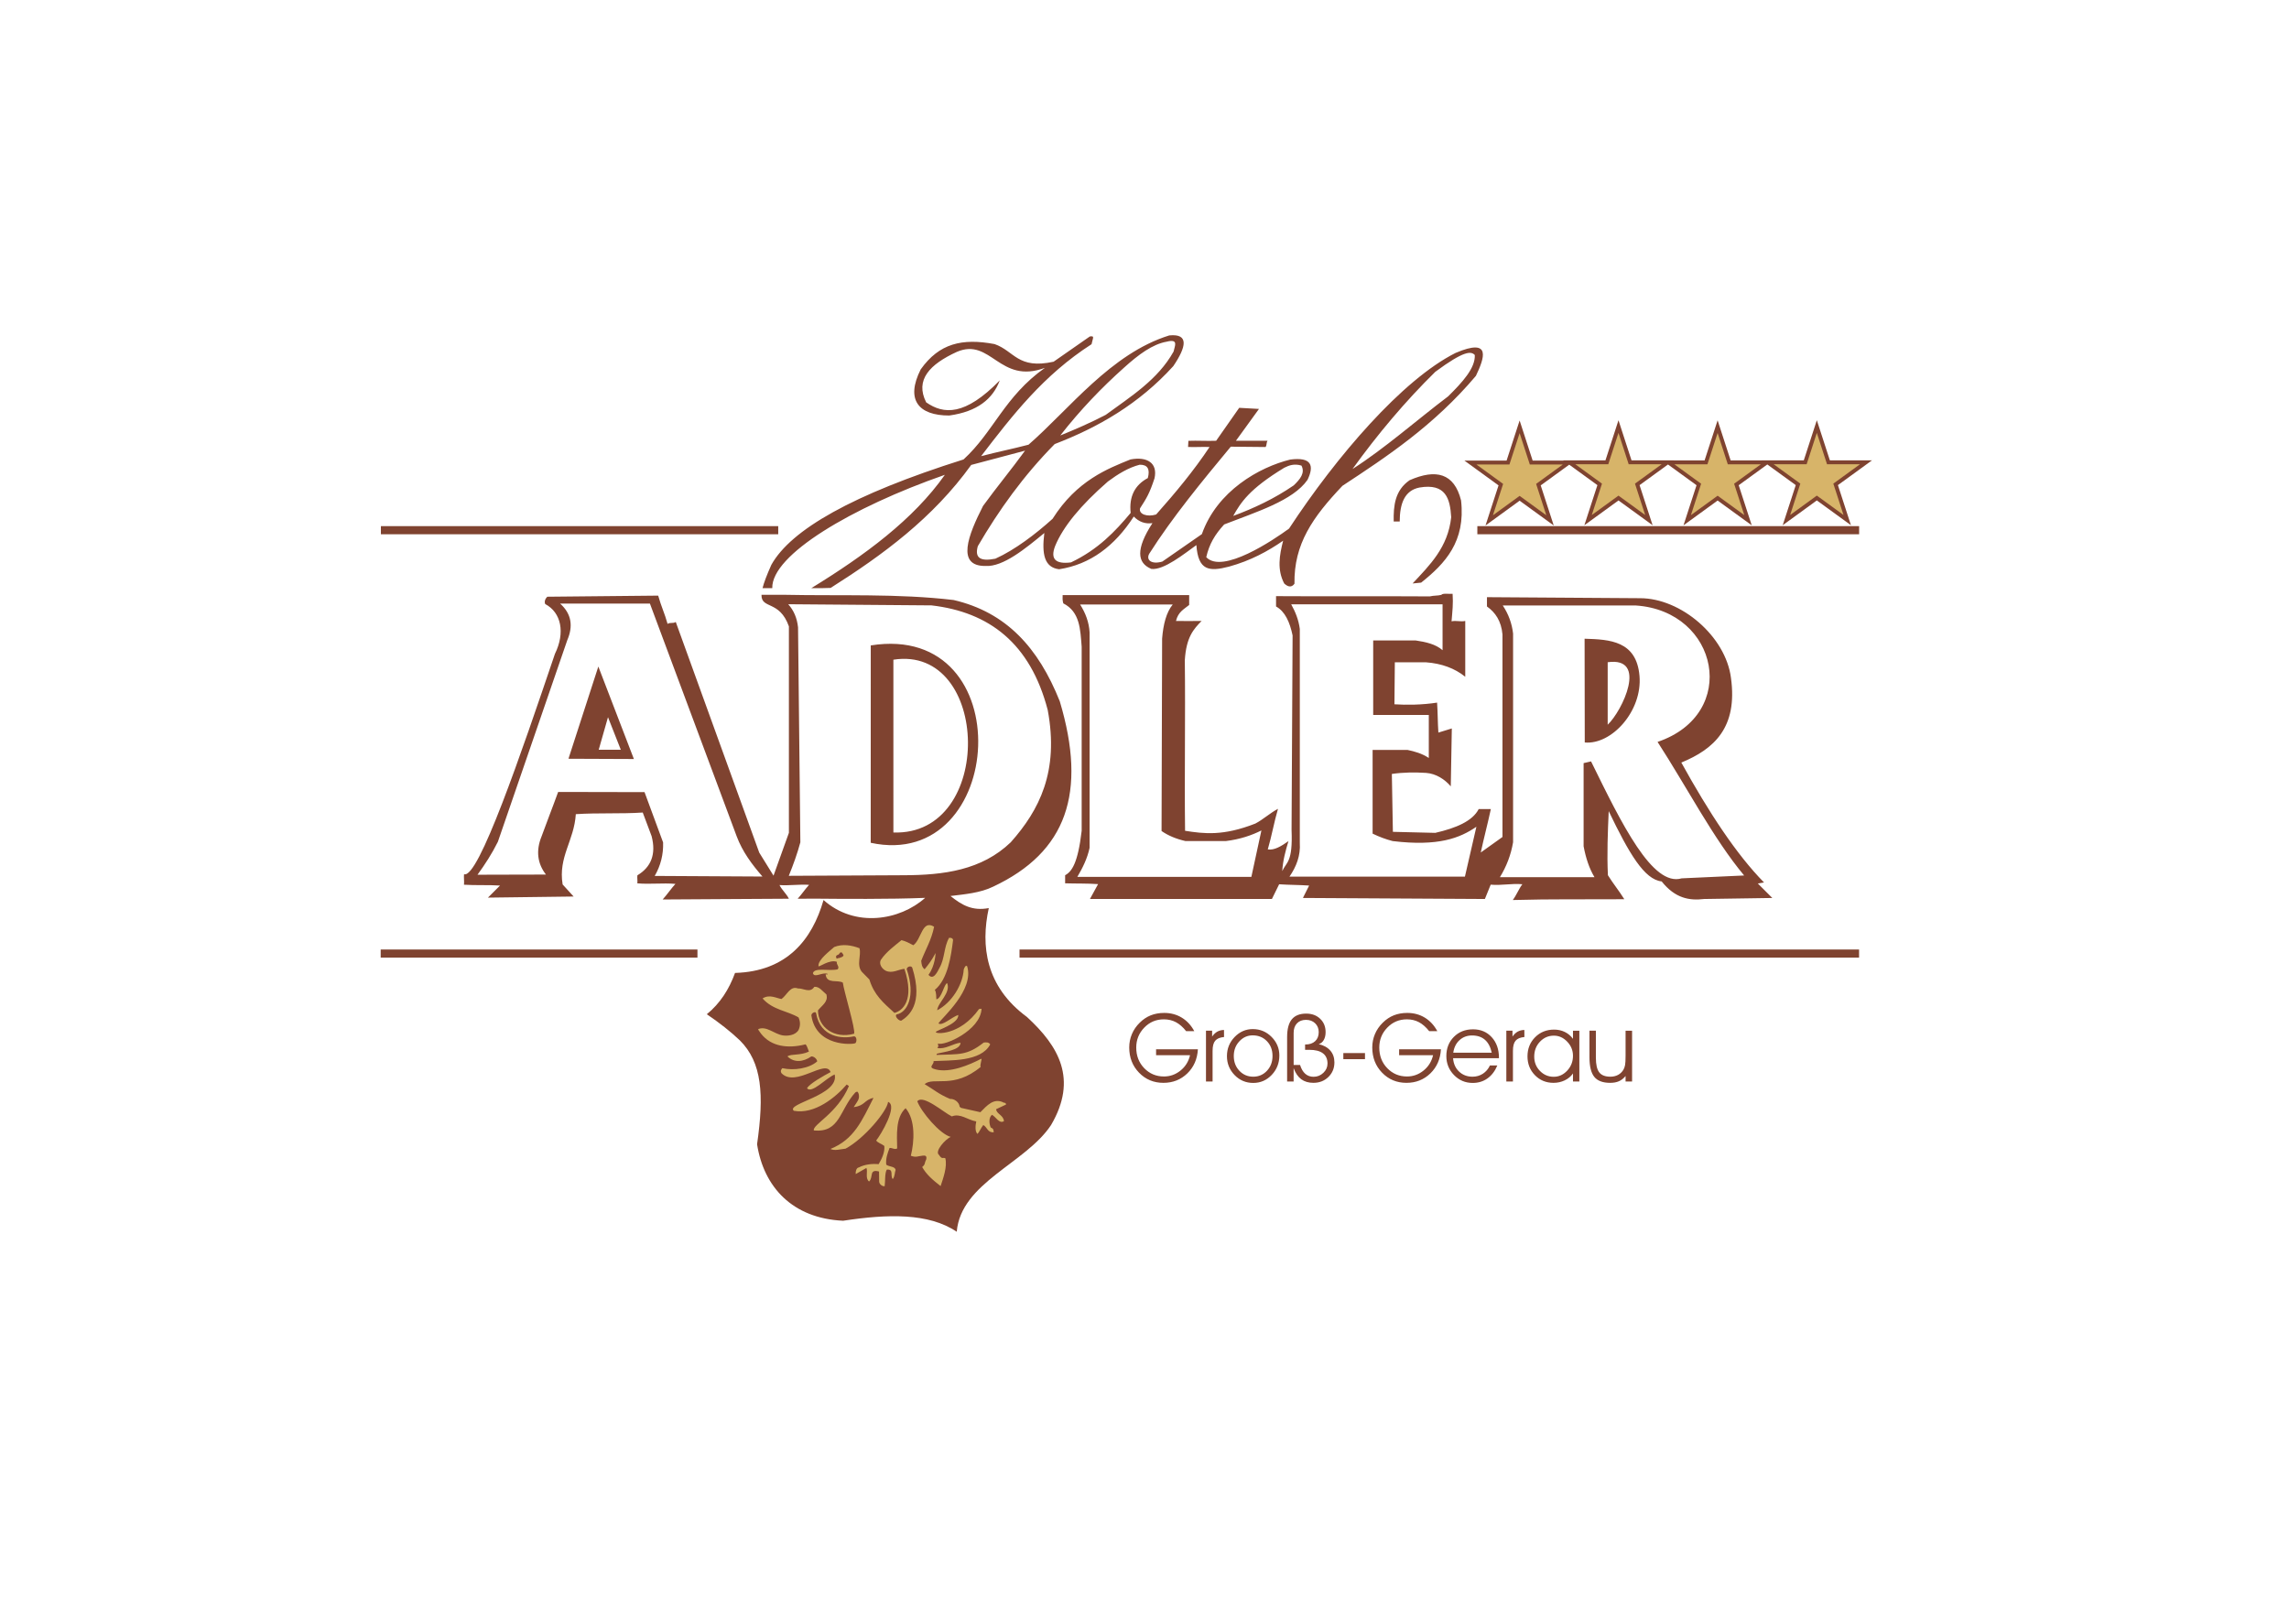 <?xml version="1.0" encoding="utf-8"?>
<!-- Generator: Adobe Illustrator 15.1.0, SVG Export Plug-In . SVG Version: 6.00 Build 0)  -->
<!DOCTYPE svg PUBLIC "-//W3C//DTD SVG 1.1//EN" "http://www.w3.org/Graphics/SVG/1.1/DTD/svg11.dtd">
<svg version="1.1" id="Ebene_1" xmlns="http://www.w3.org/2000/svg" xmlns:xlink="http://www.w3.org/1999/xlink" x="0px" y="0px"
	 width="419.527px" height="297.638px" viewBox="0 0 419.527 297.638" enable-background="new 0 0 419.527 297.638"
	 xml:space="preserve">
<path fill-rule="evenodd" clip-rule="evenodd" fill="#7F4330" d="M139.758,107.81c0.251-0.995,0.76-2.356,1.609-4.263
	c3.601-6.442,14.818-12.884,35.228-19.325c5.541-5.072,7.488-11.534,14.92-16.795c-8.338,3.11-9.87-5.601-16.128-2.933
	c-4.967,2.275-7.728,5.13-5.636,9.26c3.197,2.224,7.094,2.527,13.487-4.026c-1.274,3.412-4.119,5.727-9.26,6.442
	c-5.639,0.003-8.047-2.874-5.233-8.455c3.405-4.791,7.611-5.751,13.536-4.642c3.623,1.25,4.235,4.679,10.821,3.232
	c2.214-1.543,4.429-3.087,6.643-4.63c0.924-0.137,0.566,0.21,0.313,1.421c-8.803,5.659-14.472,13.003-20.242,20.521
	c3.086-0.805,5.605-1.294,8.692-2.1c7.45-6.488,15.091-16.709,25.793-20.032c3.673-0.369,3.121,2.117,0.742,5.625
	c-6.301,6.944-13.758,11.224-21.741,14.292c-5.708,5.78-10.231,12.099-14.091,18.721c-0.607,2.154,0.466,2.833,3.221,2.29
	c3.589-1.625,7.373-4.507,10.48-7.31c4.463-7.063,10.158-9.202,14.28-10.882c3.075-0.574,5.026,0.665,4.404,3.462
	c-0.915,2.771-1.424,3.593-2.655,5.504c-0.26,1.114,1.379,1.613,2.956,1.123c3.588-4.043,6.872-7.987,9.788-12.366
	c-1.207-0.067-2.73,0.055-3.938-0.012c0-0.269,0.063-0.853,0.063-1.122c1.61-0.067,3.473,0.056,5.083-0.011
	c1.408-2.013,2.817-4.026,4.227-6.04c1.208,0.067,2.416,0.135,3.624,0.202c-1.409,1.946-2.818,3.892-4.228,5.838
	c1.744,0,4.057,0,5.802,0c-0.269,0.403-0.096,0.742-0.364,1.145c-1.812,0-4.569-0.063-6.381-0.063
	c-5.301,6.396-10.682,12.915-14.96,19.653c-0.593,1.133,0.443,1.982,2.416,1.409c2.415-1.678,4.831-3.355,7.247-5.032
	c2.775-7.903,10.516-12.272,16.191-13.666c3.93-0.517,4.431,1.111,3.172,3.714c-2.657,3.831-9.45,5.904-15.274,8.179
	c-1.718,1.87-2.744,3.622-3.284,5.999c2.965,3.159,12.316-3.148,15.173-5.239c8.699-13.254,20.754-27.294,30.523-32.204
	c6.732-2.862,5.224,1.048,3.725,4.205c-7.68,9.09-16.275,14.777-24.459,20.153c-5.429,5.718-8.925,10.67-8.795,17.957
	c-0.604,0.808-1.271,0.5-1.875-0.041c-1.333-2.512-0.894-5.171-0.201-7.851c-2.804,1.938-5.959,3.66-9.938,4.756
	c-3.638,0.938-5.627,0.738-5.964-3.951c-2.2,1.575-5.983,4.646-8.253,4.366c-2.612-1.081-2.903-3.604,0.201-8.392
	c-1.31,0.188-2.451-0.215-3.422-1.208c-3.504,5.426-7.999,8.788-13.688,9.663c-2.704-0.334-3.195-2.77-2.705-6.643
	c-3.404,2.801-7.554,6.247-10.783,6.039c-5.413,0.062-3.186-5.633-0.454-10.997c2.483-3.422,5.218-6.718,7.701-10.14
	c-3.289,0.872-6.576,1.745-9.864,2.617c-7.048,9.779-16.19,16.481-25.767,22.545c-0.419,0.026-0.896,0.033-1.386,0.037h-2.149
	c9.793-6.009,18.703-12.577,24.472-20.77c-17.084,5.958-31.794,14.68-31.634,20.77H139.758z M174.206,164.246
	c2.051,1.64,3.981,2.794,7.017,2.214c-1.51,6.919-0.582,14.39,6.996,19.962c5.852,5.372,9.345,11.406,4.416,19.811
	c-4.64,7.029-16.51,10.563-17.287,19.559c-5.14-3.474-12.648-3.262-20.82-2.019c-9.296-0.421-14.554-6.199-15.773-14.021
	c1.304-9.108,0.925-14.981-3.154-19.038c-1.683-1.6-3.702-3.198-6.057-4.795c2.44-1.988,4.081-4.575,5.173-7.571
	c9.465-0.275,14.118-6.045,16.22-13.364c5.755,5.131,13.972,3.758,18.625-0.399c-6.381,0.267-15.702,0.189-19.853,0.149l-3.51,0.01
	c0.738-0.805,1.35-1.736,2.087-2.542c-1.744-0.134-3.678,0.175-5.422,0.04c0.469,0.938,1.254,1.563,1.724,2.502
	c-7.649,0.066-15.488,0.071-23.137,0.139c0.737-0.805,1.603-2.054,2.34-2.859c-2.348-0.201-4.634,0.104-6.983-0.098
	c0.067-0.47-0.055-1.003,0.012-1.473c2.486-1.488,3.481-3.841,2.604-7.183c-0.604-1.611-1.018-2.715-1.623-4.325
	c-4.026,0.268-8.241,0.03-12.267,0.299c-0.301,4.863-3.25,7.83-2.416,12.884c0.671,0.737,1.342,1.476,2.013,2.213
	c-5.233,0.068-10.467,0.135-15.701,0.201c0.738-0.736,1.477-1.476,2.214-2.213c-2.013-0.135-4.594-0.017-6.607-0.15
	c0.067-0.537-0.055-1.39,0.012-1.927c2.611,0.941,10.462-22.102,16.66-40.398c1.91-3.891,1.152-7.575-1.778-9.122
	c-0.212-0.429-0.005-0.982,0.369-1.346c6.778-0.066,13.555-0.134,20.332-0.201c0.538,1.946,1.184,3.233,1.721,5.18
	c0.537-0.336,0.964-0.013,1.501-0.349c5.1,14.091,10.199,28.182,15.299,42.274c0.873,1.408,1.745,2.817,2.617,4.227
	c0.939-2.617,1.879-5.233,2.818-7.851c0-12.615,0-25.23,0-37.845c-1.722-4.854-5.089-3.109-5.022-5.788h4.167
	c10.37,0.219,20.878-0.251,31.051,0.957c9.634,2.246,15.529,8.728,19.449,18.56c5.028,16.781,1.26,27.649-12.202,33.98
	C179.664,163.696,176.771,163.929,174.206,164.246z M206.046,67.366c2.595-2.348,5.189-4.28,7.786-4.732
	c2.265-0.573,1.454,0.818,1.259,1.814c-2.871,5.14-7.806,8.208-12.427,11.593c-2.91,1.525-5.637,2.681-8.337,3.786
	C198.011,75.113,201.943,71.025,206.046,67.366z M203.057,88.265c1.853-1.373,3.756-2.543,5.821-3.076
	c1.441-0.025,1.939,0.79,1.493,2.446c-2.412,1.288-3.461,3.417-3.145,6.388c-2.855,3.419-5.972,6.706-10.933,9.07
	c-2.857,0.368-3.827-0.631-2.91-2.997C194.826,96.572,198.051,92.629,203.057,88.265z M235.382,85.742
	c0.891-0.449,1.833-0.791,3.146-0.395c0.711,1.341-0.234,2.498-1.416,3.628c-3.577,2.458-7.3,4.192-11.089,5.6
	C227.396,92.141,228.928,89.66,235.382,85.742z M247.887,85.978c4.653-6.45,9.686-12.424,15.178-17.824
	c5.308-3.927,6.561-3.792,7.236-3.076c0.11,2.393-2.252,4.969-4.877,7.571C259.552,77.093,253.837,82.167,247.887,85.978z
	 M255.437,95.6c0.366,0,0.733,0,1.101,0c0.012-3.273,0.878-5.691,3.618-6.23c4.835-0.825,5.616,2.045,5.819,5.442
	c-0.594,5.523-3.916,8.767-7.078,12.145c0.524-0.053,1.049-0.105,1.574-0.157c4.41-3.517,8.165-7.535,7.313-15.063
	c-1.253-5.035-4.622-5.822-9.438-3.707C255.665,89.893,255.38,92.681,255.437,95.6z M102.658,110.642c5.487,0,10.973,0,16.459,0
	c5.303,14.228,10.606,28.455,15.91,42.682c1.05,2.798,2.788,5.14,4.718,7.353c-6.583-0.037-13.167-0.073-19.75-0.109
	c1.097-1.903,1.609-3.951,1.537-6.145c-1.134-3.072-2.268-6.146-3.402-9.217c-5.304-0.037-10.529,0.004-15.833-0.033
	c-0.987,2.744-2.052,5.409-3.04,8.151c-1.06,2.598-0.765,4.979,0.807,6.991c-4.169,0.036-8.377-0.005-12.547,0.032
	c1.371-1.884,2.653-3.86,3.731-6.035c4.243-12.325,8.485-24.652,12.728-36.977C105.042,114.836,104.805,112.569,102.658,110.642z
	 M144.462,110.762c8.756,0.07,17.513,0.142,26.27,0.212c10.54,1.227,18.096,6.928,21.292,19.172
	c2.106,11.276-1.533,18.354-6.779,24.258c-5.326,5.117-12.291,6.016-19.596,6.037c-7.027,0.036-14.053,0.071-21.08,0.106
	c0.83-2.049,1.571-4.097,2.119-6.144c-0.142-13.135-0.283-26.27-0.424-39.405C146.086,113.304,145.486,111.891,144.462,110.762z
	 M194.761,109.088c7.453,0,15.737,0,23.191,0c0,0.505-0.001,1.301-0.001,1.807c-0.954,0.783-2.017,1.261-2.417,2.934
	c1.704,0.04,3.117-0.002,4.696-0.004c-1.443,1.478-2.817,2.931-3.079,7.201c0.127,10.421-0.079,20.844,0.047,31.265
	c3.459,0.542,6.991,0.994,12.886-1.327c1.452-0.757,2.692-1.94,4.146-2.699c-0.695,2.337-1.178,5.1-1.872,7.438
	c1.174,0.205,2.473-0.584,3.79-1.517c-0.54,1.779-1.025,3.574-1.138,5.496c0.757-1.711,1.953-1.52,1.706-7.58
	c0.063-11.875,0.126-23.749,0.189-35.623c-0.511-2.438-1.379-4.398-3.032-5.306c0-0.632,0-1.263,0-1.895
	c9.348,0.063,18.839-0.017,28.188,0.046c0.758-0.189,1.372-0.093,2.13-0.283c0.156-0.35,1.599-0.125,2.041-0.189
	c0.126,1.895-0.033,3.073-0.192,5.04c0.885-0.189,1.625,0.123,2.51-0.067c0,3.411,0,6.822,0,10.232
	c-1.925-1.553-4.324-2.437-7.2-2.652c-2.021,0-3.685,0-5.706,0c-0.025,2.589-0.05,5.107-0.074,7.697
	c2.194,0.143,5.051,0.124,7.818-0.307c0.126,1.832,0.109,3.663,0.236,5.495c0.82-0.253,1.642-0.506,2.463-0.758
	c-0.063,3.537-0.127,7.074-0.189,10.611c-1.088-1.277-2.699-2.338-4.548-2.467c-2.085-0.126-4.169-0.11-6.253,0.194
	c0.063,3.537,0.126,7.074,0.189,10.611c2.59,0.063,5.179,0.126,7.77,0.189c3.802-0.876,6.821-2.145,7.958-4.358
	c0.695,0,1.531,0,2.227,0c-0.568,2.652-1.279,5.305-1.848,7.958c1.326-0.946,2.652-1.895,3.979-2.842c0-12.379,0-24.76,0-37.139
	c-0.22-2.437-1.292-4.018-2.843-5.116c0-0.568,0-1.137,0-1.706c9.348,0.063,18.696,0.126,28.044,0.189
	c7.524-0.015,15.703,6.998,16.675,14.591c1.271,9.152-3.12,13.077-9.096,15.538c5.053,9.144,10.105,16.847,15.159,21.98
	c-0.379,0.063-0.758,0.126-1.137,0.189c0.884,0.884,1.768,1.768,2.652,2.652c-4.168,0.063-8.337,0.127-12.506,0.189
	c-2.667,0.323-5.293-0.104-7.769-3.221c-3.171-0.339-5.967-5.1-9.708-12.886c-0.168,3.845-0.336,7.832-0.146,11.749
	c1.073,1.705,1.933,2.694,3.007,4.399c-6.686,0.05-13.297-0.054-20.439,0.147c0.631-0.821,1.12-2.071,1.752-2.893
	c-1.958-0.189-3.845,0.265-5.803,0.076c-0.379,0.947-0.687,1.68-1.065,2.627c-11.117-0.063-22.233-0.127-33.35-0.189
	c0.379-0.758,0.758-1.516,1.137-2.274c-1.832-0.126-3.663-0.108-5.495-0.234c-0.442,0.947-0.884,1.751-1.326,2.698
	c-11.117,0-22.233,0-33.35,0c0.379-0.632,1.114-2.096,1.493-2.728c-1.975-0.141-4.146-0.083-6.041-0.146c0-0.442,0-1.044,0-1.484
	c1.216-0.647,2.343-2.204,3.032-8.148c0-11.243,0-22.486,0-33.729c-0.254-3.147-0.29-6.396-3.37-7.958
	C194.7,109.927,194.754,109.647,194.761,109.088z M236.651,110.78c9.247,0,18.494,0,27.741,0c0,2.802,0,5.605,0,8.407
	c-1.295-1.124-3.082-1.507-4.938-1.787c-2.593,0-5.185,0-7.776,0c0,4.554,0,9.107,0,13.661c3.397,0,6.796,0,10.192,0
	c0,2.627,0,5.254,0,7.881c-1.295-0.843-2.592-1.192-3.888-1.471c-2.137,0-4.273,0-6.41,0c0,5.114,0,10.228,0,15.342
	c1.226,0.595,2.452,1.051,3.679,1.365c8.365,1.008,12.312-0.544,15.342-2.626c-0.7,3.048-1.401,6.095-2.102,9.142
	c-10.719,0-21.438,0-32.155,0c1.243-1.821,2.049-3.818,1.892-6.2c0-13.065,0-26.129,0-39.195
	C238.016,113.635,237.421,112.164,236.651,110.78z M275.427,110.991c8.126,0,16.252,0,24.379,0
	c15.22,1.009,19.057,19.901,3.992,25.01c5.29,8.161,10.264,17.794,15.868,24.484l-11.454,0.525
	c-5.345,1.592-10.975-9.969-16.603-21.437l-1.366,0.315v15.237c0.401,2.154,1.033,4.081,1.997,5.675H274.9
	c1.227-1.997,2.032-4.134,2.417-6.41v-38.25C277.107,114.283,276.477,112.567,275.427,110.991z M290.424,117.085
	c4.63,0.133,9.515,0.389,10.062,6.813c0.548,6.426-5.086,12.659-10.032,12.207L290.424,117.085z M294.656,121.394
	c0,3.818,0,7.636,0,11.454C297.327,130.34,302.1,120.343,294.656,121.394z M109.663,122.182l6.516,16.954l-11.991-0.05
	L109.663,122.182z M111.432,131.47l-1.699,5.962h4.047L111.432,131.47z M159.592,118.313c27.633-4.414,24.857,41.553-0.007,36.179
	L159.592,118.313z M163.74,120.93c17.841-2.78,18.604,32.345,0.001,31.673L163.74,120.93z M197.965,110.815
	c5.657,0,11.313,0,16.97,0c-1.176,1.434-1.733,3.629-1.942,6.253c-0.034,11.755-0.068,23.51-0.103,35.266
	c1.186,0.825,2.642,1.447,4.396,1.845c2.453,0,4.907,0,7.36,0c2.662-0.327,4.735-1.049,6.543-1.947
	c-0.613,2.836-1.228,5.673-1.84,8.509c-10.633,0-21.265,0-31.896,0c0.98-1.661,1.837-3.385,2.249-5.331c0-13.156,0-26.312,0-39.469
	C199.597,114.074,198.961,112.383,197.965,110.815z"/>
<rect x="69.81" y="96.446" fill="#7F4330" width="72.824" height="1.489"/>
<rect x="270.767" y="96.446" fill="#7F4330" width="69.973" height="1.489"/>
<rect x="69.772" y="174.055" fill="#7F4330" width="58.057" height="1.489"/>
<rect x="186.858" y="174.055" fill="#7F4330" width="153.871" height="1.489"/>
<path fill="#7F4330" d="M291.314,188.938h1.177v4.943c0,1.269,0.205,2.167,0.618,2.696c0.41,0.528,1.089,0.791,2.031,0.791
	c0.537,0,1.008-0.11,1.413-0.327c0.407-0.216,0.733-0.531,0.981-0.941c0.142-0.242,0.243-0.531,0.307-0.861
	c0.061-0.329,0.093-0.903,0.093-1.722v-4.579h1.192v9.312h-1.192v-1.008c-0.361,0.441-0.767,0.76-1.211,0.956
	c-0.445,0.199-0.985,0.298-1.618,0.298c-1.341,0-2.309-0.364-2.9-1.089c-0.592-0.726-0.891-1.928-0.891-3.609V188.938z
	 M288.295,196.777c-0.372,0.536-0.875,0.955-1.511,1.263c-0.636,0.303-1.32,0.456-2.055,0.456c-1.363,0-2.502-0.468-3.408-1.402
	c-0.91-0.933-1.364-2.085-1.364-3.457c0-1.393,0.466-2.558,1.393-3.497c0.928-0.936,2.089-1.403,3.484-1.403
	c0.717,0,1.372,0.144,1.971,0.436c0.598,0.293,1.095,0.712,1.49,1.257v-1.49h1.168v9.312h-1.168V196.777z M288.295,193.535
	c0-0.988-0.352-1.85-1.057-2.586c-0.705-0.737-1.521-1.104-2.439-1.104c-1,0-1.849,0.366-2.551,1.104
	c-0.702,0.736-1.055,1.649-1.055,2.739c0,1.037,0.351,1.912,1.049,2.626c0.699,0.714,1.54,1.072,2.522,1.072
	c0.948,0,1.773-0.376,2.476-1.13C287.943,195.502,288.295,194.596,288.295,193.535z M277.29,198.25h-1.21v-9.312h1.127v1.075
	c0.291-0.414,0.612-0.715,0.958-0.908c0.351-0.19,0.755-0.291,1.217-0.303l0.009,1.294c-0.751,0.066-1.288,0.292-1.611,0.673
	c-0.327,0.382-0.489,1-0.489,1.858V198.25z M273.405,192.966c-0.227-1.046-0.643-1.835-1.246-2.364
	c-0.604-0.527-1.39-0.791-2.36-0.791c-0.901,0-1.668,0.283-2.294,0.854c-0.627,0.567-1.009,1.334-1.15,2.302H273.405z
	 M274.726,193.975h-8.406c0.073,1.014,0.439,1.832,1.102,2.458c0.658,0.624,1.482,0.937,2.47,0.937c0.699,0,1.329-0.182,1.888-0.543
	c0.558-0.364,0.99-0.867,1.294-1.515h1.355c-0.428,1.031-1.032,1.82-1.807,2.372c-0.776,0.553-1.675,0.829-2.695,0.829
	c-1.355,0-2.502-0.481-3.438-1.447c-0.936-0.965-1.403-2.126-1.403-3.479c0-1.418,0.459-2.589,1.375-3.513
	c0.916-0.928,2.089-1.39,3.517-1.39c1.4,0,2.542,0.482,3.423,1.443c0.884,0.966,1.327,2.22,1.327,3.763V193.975z M256.431,192.342
	h7.662c-0.101,1.795-0.748,3.268-1.938,4.424c-1.19,1.152-2.652,1.73-4.383,1.73c-1.777,0-3.269-0.622-4.468-1.864
	c-1.199-1.239-1.797-2.782-1.797-4.62c0-0.863,0.165-1.682,0.491-2.455c0.326-0.775,0.806-1.471,1.439-2.092
	c0.609-0.604,1.282-1.052,2.022-1.347c0.739-0.292,1.56-0.439,2.461-0.439c1.196,0,2.271,0.289,3.222,0.867
	c0.95,0.581,1.713,1.407,2.289,2.479h-1.491c-0.581-0.74-1.202-1.286-1.867-1.642c-0.661-0.353-1.4-0.528-2.222-0.528
	c-1.416,0-2.611,0.505-3.591,1.52c-0.979,1.014-1.468,2.23-1.468,3.654c0,1.511,0.488,2.773,1.465,3.782
	c0.977,1.011,2.182,1.518,3.614,1.518c1.127,0,2.138-0.361,3.033-1.084c0.896-0.723,1.477-1.658,1.748-2.811h-6.223V192.342z
	 M250.175,193.035v1.127h-3.97v-1.127H250.175z M235.904,190.082c0-1.45,0.286-2.525,0.858-3.227c0.575-0.699,1.453-1.05,2.638-1.05
	c1.052,0,1.906,0.318,2.565,0.954c0.661,0.633,0.991,1.447,0.991,2.441c0,0.569-0.112,1.049-0.335,1.438
	c-0.223,0.391-0.531,0.645-0.928,0.763c0.919,0.215,1.63,0.609,2.13,1.188s0.748,1.298,0.748,2.156c0,1.065-0.367,1.958-1.101,2.675
	c-0.734,0.717-1.65,1.075-2.751,1.075c-0.893,0-1.632-0.22-2.222-0.656c-0.589-0.439-1.058-1.115-1.401-2.037v2.447h-1.193V190.082z
	 M237.098,189.946v5.273h1.176c0.226,0.722,0.546,1.263,0.957,1.623c0.413,0.361,0.921,0.544,1.524,0.544
	c0.688,0,1.286-0.243,1.792-0.726s0.757-1.049,0.757-1.704c0-0.829-0.283-1.457-0.847-1.879c-0.566-0.424-1.397-0.636-2.499-0.636
	h-0.763v-0.974h0.053c0.756,0,1.352-0.201,1.791-0.609c0.436-0.404,0.655-0.959,0.655-1.658c0-0.658-0.22-1.199-0.655-1.621
	c-0.437-0.419-0.995-0.63-1.674-0.63c-0.699,0-1.251,0.214-1.657,0.639c-0.408,0.428-0.61,1.009-0.61,1.748V189.946z
	 M224.874,193.604c0-1.366,0.468-2.534,1.403-3.505c0.937-0.971,2.046-1.456,3.329-1.456c1.346,0,2.495,0.477,3.446,1.431
	c0.95,0.953,1.427,2.092,1.427,3.412c0,1.386-0.464,2.571-1.395,3.554c-0.934,0.981-2.061,1.473-3.387,1.473
	c-1.35,0-2.49-0.481-3.424-1.444C225.342,196.106,224.874,194.953,224.874,193.604z M226.127,193.585
	c0,1.074,0.341,1.973,1.022,2.697c0.686,0.726,1.531,1.087,2.549,1.087c0.997,0,1.835-0.361,2.514-1.087
	c0.676-0.725,1.015-1.63,1.015-2.713c0-1.101-0.345-2.005-1.029-2.713c-0.684-0.708-1.554-1.063-2.608-1.063
	c-0.948,0-1.763,0.363-2.441,1.092C226.468,191.614,226.127,192.512,226.127,193.585z M222.241,198.25h-1.21v-9.312h1.127v1.075
	c0.291-0.414,0.612-0.715,0.959-0.908c0.349-0.19,0.754-0.291,1.216-0.303l0.009,1.294c-0.751,0.066-1.288,0.292-1.611,0.673
	c-0.327,0.382-0.489,1-0.489,1.858V198.25z M211.887,192.342h7.662c-0.101,1.795-0.748,3.268-1.938,4.424
	c-1.19,1.152-2.652,1.73-4.383,1.73c-1.777,0-3.269-0.622-4.468-1.864c-1.199-1.239-1.796-2.782-1.796-4.62
	c0-0.863,0.165-1.682,0.491-2.455c0.326-0.775,0.806-1.471,1.439-2.092c0.609-0.604,1.282-1.052,2.022-1.347
	c0.739-0.292,1.561-0.439,2.462-0.439c1.195,0,2.271,0.289,3.221,0.867c0.951,0.581,1.713,1.407,2.289,2.479h-1.491
	c-0.58-0.74-1.201-1.286-1.867-1.642c-0.661-0.353-1.4-0.528-2.222-0.528c-1.416,0-2.611,0.505-3.591,1.52
	c-0.979,1.014-1.468,2.23-1.468,3.654c0,1.511,0.489,2.773,1.465,3.782c0.977,1.011,2.182,1.518,3.614,1.518
	c1.127,0,2.139-0.361,3.033-1.084c0.896-0.723,1.478-1.658,1.748-2.811h-6.223V192.342z"/>
<path fill-rule="evenodd" clip-rule="evenodd" fill="#D7B469" d="M156.532,189.495c0.341-0.646-1.91-7.954-2.055-9.365
	c-0.983-0.593-2.969,0.304-3.157-1.524c0.229-0.023,0.38,0.137,0.356-0.091c-0.96-0.363-2.438,0.845-2.687-0.132
	c0.329-1.107,2.97-0.304,4.545-0.696c0.411-0.504-0.321-0.89-0.14-1.37c-1.332-0.504-3.26,0.996-3.379,0.808
	c-0.178-1.165,2.136-2.837,2.871-3.525c1.552-0.621,3.198-0.327,4.639,0.217c0.369,1.348-0.61,3.063,0.444,4.341l1.37,1.393
	c0.864,2.833,2.509,4.226,4.594,6.123c1.448-0.366,3.751-2.264,1.826-8.081c-1.142,0.116-2.214,0.919-3.427,0.351
	c-0.732-0.388-1.282-1.254-0.895-1.986c1.001-1.487,2.508-2.564,3.784-3.618c0.709,0.157,1.441,0.545,2.173,0.932
	c1.505-1.078,1.589-4.778,3.808-3.391c-0.451,2.354-1.635,4.323-2.361,6.243c0.07,0.685,0.117,1.143,0.62,1.553
	c0.82-1.008,1.357-1.729,2.004-2.975c0.009,0.052-0.057,2.324-1.294,3.997c0.915,1.077,1.645-0.571,2.031-1.303
	c0.979-1.716,0.769-3.772,1.747-5.488c0.457-0.047,0.708,0.158,0.732,0.388c-0.372,2.961-0.956,7.189-3.348,9.16
	c0.275,0.435,0.259,1.23,0.283,1.731c0.995-0.16,1.43-2.901,1.984-2.958c0.695,1.802-1.74,3.576-1.83,4.963
	c2.684-1.403,4.688-4.683,4.865-7.485c0.182-0.479,0.364-0.802,0.616-0.597c1.367,4.356-4.569,9.396-5.258,10.489
	c0.717,0.525,2.335-1.085,3.633-1.552c0.138,1.682-4.233,2.882-4.098,3.135c-0.147,0.388,4.433,0.689,7.911-4.218
	c0,0,0.229-0.023,0.457-0.047c-0.185,3.991-6.895,6.886-7.936,6.367c-0.206,0.252,0.242,0.317-0.168,0.821
	c1.417,0.316,2.888-0.824,4.259-0.965c-0.032,1.4-3.019,1.655-4.366,2.024c-0.205,0.252,0.146-0.262-0.036,0.219
	c4.143-0.18,5.533,0.177,8.649-2.274c0.458-0.047,0.914-0.094,1.188,0.341c-1.705,3.225-7.334,2.888-10.391,3.06
	c0.193,0.628-1.234,1.143,0.432,1.535c2.606,0.657,6.115-0.812,8.306-1.96c0.229-0.023-0.329,1.271-0.077,1.477
	c-4.982,4.153-8.632,1.761-10.292,3.167c1.967,1.182,2.488,1.785,4.661,2.717c0.685-0.069,1.669,0.523,1.763,1.437l0.252,0.205
	l3.543,0.792c1.254-1.282,2.428-2.584,4.12-1.834c0.252,0.205,0.537-0.027,0.583,0.43l-1.819,0.856
	c0.093,0.913,1.321,1.041,1.438,2.184c-0.867,0.551-1.464-0.774-2.196-1.161c-0.639,0.527-0.522,1.67-0.224,2.331
	c0.48,0.182,0.504,0.41,0.55,0.867c-1.142,0.116-1.183-0.936-1.916-1.322c-0.41,0.504-0.644,1.123-1.054,1.626
	c-0.504-0.409-0.393-1.575-0.234-2.284c-1.646-0.293-2.928-1.548-4.48-0.927c-1.462-0.686-5.264-4.088-6.328-2.769
	c0.691,1.914,4.156,6.049,6.138,6.53c-0.889,0.321-3.05,2.639-2.154,3.307c0.55,0.866,0.671,0.414,1.152,0.596
	c0.392,1.575-0.392,3.68-0.865,5.112c-1.455-1.129-2.63-2.146-3.375-3.495c0.639-0.525,0.352-0.653,0.739-1.385
	c0.158-0.708-0.197-0.747-0.653-0.699c-0.914,0.093-1.206,0.38-2.167,0.018c0.657-2.606,0.872-6.597-0.961-8.718
	c-1.893,1.75-1.57,5-1.543,7.375c-0.433,0.274-0.937-0.134-1.394-0.088c-0.363,0.961-0.727,1.921-0.61,3.063
	c0.503,0.411,1.646,0.294,1.716,0.979c-0.181,0.479-0.111,1.165-0.522,1.668c-0.527-0.638,0.271-1.873-1.101-1.733
	c-0.387,0.731-0.246,2.104-0.382,3.039c-0.456,0.047-0.96-0.362-1.006-0.819l-0.023-1.879c-1.898-0.5-0.985,1.059-1.828,1.837
	c-0.755-0.615-0.187-1.827-0.485-2.488l-1.962,1.123c-0.047-0.457,0.111-1.166,0.568-1.212c1.096-0.574,2.466-0.714,3.632-0.604
	c0.592-0.982,1.161-2.195,1.044-3.337c-0.504-0.411-1.212-0.568-1.488-1.003c0.828-1.016,4.036-6.374,2.176-7.079
	c-0.163,1.68-4.369,6.748-7.794,8.577c-0.914,0.094-2.033,0.439-2.765,0.052c4.339-1.749,5.754-5.162,7.888-9.365
	c-1.77,0.389-1.492,1.421-3.631,1.701c0.797-1.235,1.113-1.503,0.915-2.424c-0.162-0.356-0.167-0.552-0.613-0.271
	c-2.906,3.167-2.792,7.43-7.601,6.967c-0.323-1.049,4.3-3.071,6.425-8.135l-0.405-0.283c-2.017,2.348-5.877,5.521-9.69,4.818
	c-1.581-1.32,8.354-2.813,7.486-6.655c-1.552,0.62-4.175,3.568-5.067,2.535c0.381-0.825,3.221-2.402,4.316-2.977
	c-0.901-2.495-6.371,2.881-8.984,0.222c-0.275-0.433-0.07-0.685,0.135-0.938c2.126,0.477,4.914,0.061,6.396-1.245
	c-0.047-0.458-0.625-0.954-1.082-0.908c-1.503,1.052-3.204,1.172-4.382-0.019c0.82-0.499,2.267-0.105,3.937-0.863
	c0,0-0.477-1.534-0.698-1.314c-3.151,0.783-6.191,0.402-8.047-1.947c-0.275-0.435-0.526-0.639-0.55-0.867
	c1.552-0.62,2.858,0.862,4.504,1.155c0.937,0.135,2.308-0.006,2.899-0.989c0.349-0.762,0.347-1.531-0.005-2.308
	c-1.968-1.185-4.755-1.359-6.589-3.48c1.301-0.826,2.537-0.029,3.474,0.105c1.072-0.802,1.594-2.471,3.035-1.926
	c0.914-0.093,2.172,0.933,2.969-0.303c0.915-0.095,1.464,0.772,2.22,1.388c0.368,1.348-0.727,1.922-1.547,2.929
	C149.953,188.306,152.877,190.493,156.532,189.495"/>
<path fill-rule="evenodd" clip-rule="evenodd" fill="#7F4330" d="M149.575,185.722c0.772,4.522,4.89,4.716,6.891,4.257
	c0.546-0.095,0.645,0.91,0.307,1.247c-0.552,0.276-7.232,0.658-8.063-5.089C148.694,185.676,149.513,185.319,149.575,185.722"/>
<polygon fill-rule="evenodd" clip-rule="evenodd" fill="#7F4330" points="278.516,77.082 280.904,84.433 286.581,84.433 
	286.518,84.387 294.247,84.387 296.635,77.036 299.023,84.387 306.753,84.387 306.73,84.403 312.415,84.403 314.804,77.051 
	317.192,84.403 322.897,84.403 322.87,84.382 330.6,84.382 332.988,77.032 335.377,84.382 343.105,84.382 336.853,88.926 
	339.241,96.277 332.988,91.733 326.735,96.277 329.124,88.926 323.91,85.138 318.669,88.946 321.057,96.297 314.804,91.753 
	308.551,96.297 310.939,88.946 305.709,85.145 300.5,88.93 302.889,96.281 296.635,91.737 290.382,96.281 292.771,88.93 
	287.607,85.179 282.38,88.976 284.769,96.327 278.516,91.784 272.263,96.327 274.651,88.976 268.398,84.433 276.127,84.433 "/>
<polygon fill-rule="evenodd" clip-rule="evenodd" fill="#D7B469" points="278.516,79.398 280.384,85.148 286.431,85.148 
	281.539,88.703 283.407,94.453 278.516,90.899 273.624,94.453 275.493,88.703 270.601,85.148 276.647,85.148 "/>
<polygon fill-rule="evenodd" clip-rule="evenodd" fill="#D7B469" points="296.635,79.352 298.504,85.102 304.551,85.102 
	299.658,88.656 301.527,94.407 296.635,90.853 291.744,94.407 293.612,88.656 288.721,85.102 294.767,85.102 "/>
<polygon fill-rule="evenodd" clip-rule="evenodd" fill="#D7B469" points="314.804,79.368 316.673,85.118 322.719,85.118 
	317.827,88.672 319.695,94.423 314.804,90.869 309.912,94.423 311.781,88.672 306.89,85.118 312.936,85.118 "/>
<polygon fill-rule="evenodd" clip-rule="evenodd" fill="#D7B469" points="332.988,79.348 334.856,85.099 340.903,85.099 
	336.011,88.652 337.88,94.403 332.988,90.849 328.097,94.403 329.965,88.652 325.073,85.099 331.12,85.099 "/>
<path fill-rule="evenodd" clip-rule="evenodd" fill="#7F4330" d="M153.827,175.61c0.184-0.101,0.413-0.105,0.578-0.248
	c0.267-0.171,0.228-0.245,0.057-0.512c-0.172-0.267-0.241-0.372-0.507-0.2c-0.103,0.092-0.208,0.351-0.342,0.36
	c-0.299,0.111-0.464,0.218-0.354,0.514c0.112,0.299,0.06,0.22,0.354,0.107L153.827,175.61"/>
<path fill-rule="evenodd" clip-rule="evenodd" fill="#7F4330" d="M166.178,177.65c1.691,4.926,0.109,7.962-1.857,8.308
	c-0.454,0.357,0.565,1.341,0.922,1.104c1.185-0.775,4.096-2.9,1.949-9.694C166.978,176.96,166.238,177.184,166.178,177.65"/>
</svg>
